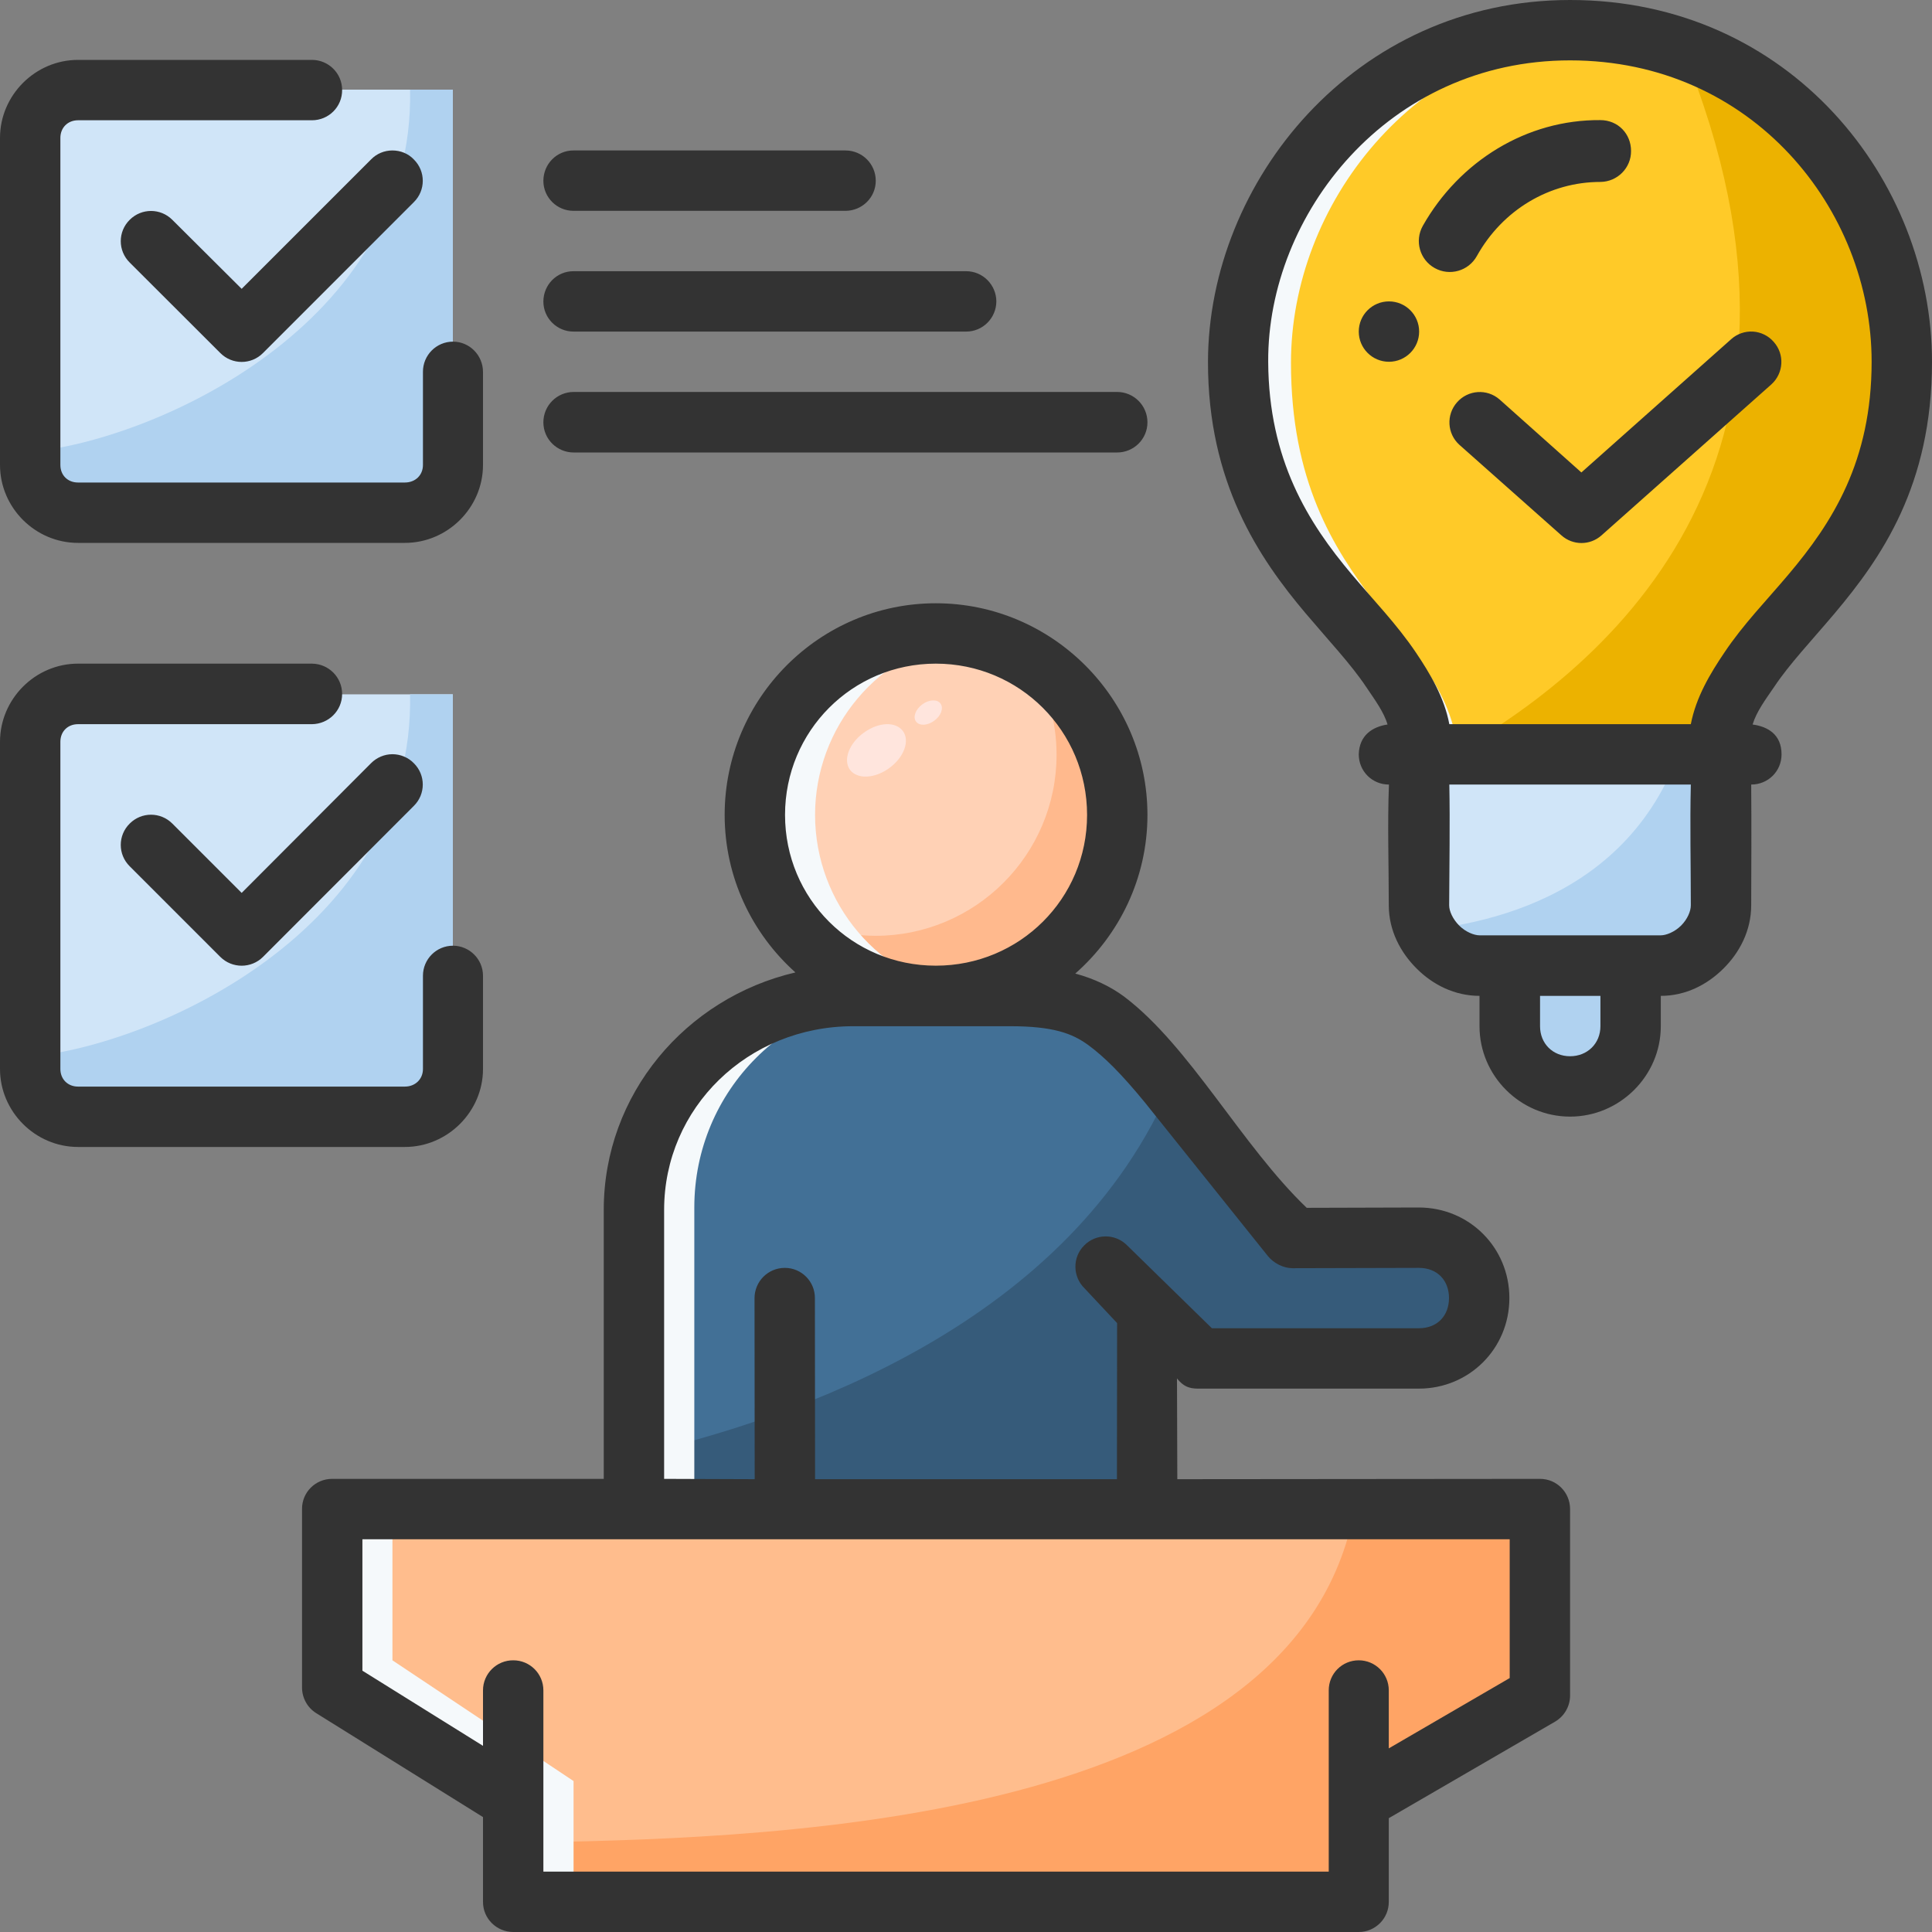 <?xml version="1.0" encoding="UTF-8"?><svg xmlns="http://www.w3.org/2000/svg" xmlns:xlink="http://www.w3.org/1999/xlink" height="48.0" preserveAspectRatio="xMidYMid meet" version="1.0" viewBox="0.0 0.0 48.0 48.0" width="48.0" zoomAndPan="magnify"><rect x="0.0" y="0.0" width="48.0" height="48.0" fill="#808080" stroke="none"/><g><g><path d="M 39 22.5 C 39.832 22.5 40.5 23.168 40.5 24 L 40.5 25.5 C 40.5 26.332 39.832 27 39 27 C 38.168 27 37.5 26.332 37.5 25.5 L 37.5 24 C 37.5 23.168 38.168 22.5 39 22.5" fill="#b0d2f0"/></g><g><path d="M 36.75 16.5 L 41.25 16.5 C 42.082 16.5 42.75 17.168 42.75 18 L 42.75 22.5 C 42.75 23.332 42.082 24 41.25 24 L 36.75 24 C 35.918 24 35.25 23.332 35.25 22.5 L 35.25 18 C 35.25 17.168 35.918 16.5 36.75 16.5" fill="#d0e5f8"/></g><g><path d="M 42.152 16.809 C 41.582 21.594 37.93 22.836 35.379 23.109 C 35.613 23.637 36.137 24 36.75 24 L 41.25 24 C 42.082 24 42.75 23.332 42.75 22.5 L 42.75 18 C 42.75 17.512 42.512 17.082 42.152 16.809" fill="#b0d2f0"/></g><g><path d="M 43.105 19.012 C 43.105 15.691 47.316 14.859 47.316 9.012 C 47.316 4.898 43.992 0.75 39.004 0.75 C 34.016 0.75 30.688 4.898 30.688 9.012 C 30.688 14.859 34.844 15.691 34.844 19.012 L 43.105 19.012" fill="#ffca28"/></g><g><path d="M 41.805 1.23 C 46.031 11.516 39.898 16.734 35.586 19.012 L 43.105 19.012 C 43.105 15.691 47.316 14.859 47.316 9.012 C 47.316 5.73 45.195 2.434 41.805 1.23" fill="#ecb200"/></g><g><path d="M 39.004 0.75 C 34.016 0.75 30.688 4.898 30.688 9.012 C 30.688 14.859 34.844 15.691 34.844 19.012 L 36.23 19.012 C 36.23 15.691 32.074 14.859 32.074 9.012 C 32.074 5.094 35.098 1.148 39.695 0.785 C 39.469 0.766 39.238 0.75 39.004 0.75" fill="#f5f9fb"/></g><g><path d="M 11.25 11.754 C 11.25 12.32 10.797 12.773 10.23 12.773 L 1.77 12.773 C 1.203 12.773 0.75 12.32 0.75 11.754 L 0.75 3.246 C 0.75 2.68 1.203 2.227 1.77 2.227 L 11.25 2.227 L 11.25 11.754" fill="#d0e5f8"/></g><g><path d="M 10.188 2.227 C 10.312 8.078 3.789 10.953 0.75 11.227 L 0.75 11.754 C 0.75 12.316 1.207 12.773 1.77 12.773 L 10.23 12.773 C 10.793 12.773 11.25 12.316 11.25 11.754 L 11.25 2.227 L 10.188 2.227" fill="#b0d2f0"/></g><g><path d="M 11.25 26.777 C 11.25 27.34 10.797 27.797 10.23 27.797 L 1.77 27.797 C 1.203 27.797 0.75 27.34 0.75 26.777 L 0.75 18.27 C 0.75 17.703 1.203 17.25 1.77 17.25 L 11.25 17.25 L 11.25 26.777" fill="#d0e5f8"/></g><g><path d="M 10.188 17.25 C 10.312 23.102 3.789 25.977 0.75 26.25 L 0.75 26.777 C 0.75 27.34 1.207 27.797 1.77 27.797 L 10.23 27.797 C 10.793 27.797 11.25 27.34 11.25 26.777 L 11.25 17.25 L 10.188 17.25" fill="#b0d2f0"/></g><g><path d="M 27.75 20.25 C 27.75 22.734 25.734 24.75 23.25 24.75 C 20.766 24.75 18.75 22.734 18.75 20.25 C 18.75 17.766 20.766 15.75 23.25 15.75 C 25.734 15.75 27.75 17.766 27.75 20.25" fill="#ffd1b5"/></g><g><path d="M 25.59 16.414 C 26.02 17.117 26.25 17.926 26.25 18.75 C 26.25 21.234 24.234 23.25 21.75 23.25 C 20.922 23.246 20.113 23.02 19.41 22.586 C 20.223 23.93 21.68 24.746 23.25 24.75 C 25.734 24.75 27.75 22.734 27.75 20.25 C 27.746 18.684 26.93 17.23 25.59 16.414" fill="#ffb98d"/></g><g><path d="M 23.25 15.75 C 20.766 15.75 18.75 17.766 18.75 20.25 C 18.75 22.734 20.766 24.75 23.25 24.75 C 23.508 24.75 23.762 24.727 24.012 24.684 C 21.844 24.324 20.254 22.449 20.25 20.25 C 20.25 18.059 21.828 16.188 23.984 15.816 C 23.742 15.773 23.496 15.754 23.25 15.75" fill="#f5f9fb"/></g><g><path d="M 28.5 32.25 L 30 33.75 L 35.25 33.75 C 36.082 33.75 36.75 33.082 36.75 32.25 C 36.75 31.418 36.082 30.75 35.25 30.75 L 32.25 30.75 L 29.25 27 C 28.156 25.633 27.75 24.75 25.5 24.75 L 21 24.75 C 18.09 24.75 15.75 27.09 15.75 30 L 15.75 38.25 L 28.5 38.25 L 28.5 32.25" fill="#427096"/></g><g><path d="M 29.137 26.855 C 26.613 32.895 19.758 35.246 15.75 36.164 L 15.75 38.25 L 28.5 38.25 L 28.5 32.25 L 30 33.75 L 35.25 33.75 C 36.082 33.75 36.75 33.082 36.75 32.25 C 36.75 31.418 36.082 30.75 35.25 30.75 L 32.25 30.75 L 29.25 27 C 29.207 26.945 29.176 26.906 29.137 26.855" fill="#365b7a"/></g><g><path d="M 21 24.75 C 18.09 24.75 15.75 27.09 15.75 30 L 15.75 38.25 L 17.25 38.25 L 17.25 30 C 17.25 27.09 19.59 24.75 22.5 24.75 L 21 24.75" fill="#f5f9fb"/></g><g><path d="M 8.25 37.5 L 8.25 42 L 12.75 45 L 12.75 47.25 L 33.75 47.25 L 33.75 45 L 38.25 42 L 38.25 37.5 L 8.25 37.5" fill="#ffbd8d"/></g><g><path d="M 33.652 37.5 C 32.223 45.246 19.418 45.652 13.5 45.77 L 13.5 47.25 L 33.75 47.25 L 33.75 45 L 38.25 42 L 38.25 37.5 L 33.652 37.5" fill="#ffa465"/></g><g><path d="M 8.25 37.5 L 8.25 42 L 12.75 45 L 12.75 47.25 L 14.25 47.25 L 14.25 44.25 L 9.75 41.25 L 9.75 37.5 L 8.25 37.5" fill="#f5f9fb"/></g><g><path d="M 39.008 0 C 33.648 0 30.02 4.523 30.012 8.988 C 30.008 11.988 31.277 13.863 32.438 15.238 C 33.02 15.926 33.566 16.504 33.934 17.055 C 34.148 17.375 34.379 17.68 34.473 18 C 34.102 18.055 33.77 18.266 33.758 18.742 C 33.758 19.156 34.086 19.492 34.508 19.492 C 34.469 20.477 34.504 21.496 34.504 22.492 C 34.504 23.121 34.797 23.668 35.199 24.066 C 35.598 24.465 36.141 24.742 36.758 24.742 L 36.758 25.496 C 36.758 26.73 37.773 27.742 39.008 27.742 C 40.242 27.742 41.262 26.73 41.262 25.496 L 41.262 24.742 C 41.879 24.742 42.414 24.465 42.816 24.066 C 43.219 23.668 43.508 23.121 43.508 22.492 C 43.512 21.496 43.516 20.477 43.508 19.492 C 43.93 19.492 44.262 19.16 44.262 18.742 C 44.262 18.242 43.914 18.051 43.543 18 C 43.641 17.676 43.867 17.375 44.086 17.055 C 44.453 16.504 45 15.926 45.582 15.238 C 46.738 13.863 48 12.066 48 8.988 C 48 4.484 44.48 0 39.008 0 Z M 1.938 1.488 C 0.875 1.488 0 2.367 0 3.426 L 0 11.551 C 0 12.613 0.875 13.488 1.938 13.488 L 10.059 13.488 C 11.121 13.488 12 12.613 12 11.551 L 12 9.242 C 12 8.828 11.668 8.488 11.254 8.488 C 10.84 8.488 10.504 8.828 10.508 9.242 L 10.508 11.551 C 10.508 11.809 10.316 11.988 10.059 11.988 L 1.938 11.988 C 1.684 11.988 1.5 11.809 1.5 11.551 L 1.5 3.426 C 1.5 3.172 1.684 2.988 1.938 2.988 L 7.75 2.988 C 8.168 2.988 8.504 2.652 8.5 2.234 C 8.5 1.824 8.164 1.488 7.75 1.488 Z M 39.008 1.5 C 43.543 1.5 46.5 5.203 46.5 8.988 C 46.5 11.465 45.52 12.988 44.434 14.273 C 43.891 14.918 43.309 15.512 42.84 16.215 C 42.492 16.73 42.137 17.32 42.008 17.992 L 36.008 17.992 C 35.883 17.324 35.527 16.73 35.18 16.215 C 34.707 15.512 34.129 14.918 33.586 14.273 C 32.5 12.988 31.52 11.426 31.508 8.988 C 31.488 5.336 34.477 1.5 39.008 1.5 Z M 39.758 2.984 C 37.938 2.969 36.262 3.996 35.348 5.613 C 35.141 5.984 35.273 6.453 35.645 6.66 C 36.016 6.867 36.484 6.734 36.691 6.363 C 37.332 5.211 38.5 4.52 39.762 4.52 C 40.184 4.516 40.527 4.172 40.523 3.75 C 40.523 3.328 40.203 2.984 39.758 2.984 Z M 9.75 3.738 C 9.551 3.738 9.359 3.816 9.219 3.961 L 6.004 7.176 L 4.281 5.461 C 3.988 5.168 3.516 5.168 3.223 5.461 C 2.926 5.754 2.926 6.23 3.223 6.523 L 5.473 8.77 C 5.766 9.066 6.242 9.066 6.535 8.77 L 10.281 5.023 C 10.578 4.73 10.578 4.254 10.281 3.961 C 10.145 3.816 9.949 3.738 9.75 3.738 Z M 14.254 3.738 C 13.836 3.734 13.5 4.074 13.5 4.492 C 13.5 4.906 13.84 5.242 14.254 5.238 L 21.004 5.238 C 21.418 5.238 21.758 4.906 21.758 4.492 C 21.758 4.074 21.422 3.738 21.004 3.738 Z M 14.254 6.738 C 13.836 6.734 13.5 7.074 13.5 7.492 C 13.5 7.906 13.84 8.242 14.254 8.238 L 24.004 8.238 C 24.418 8.238 24.75 7.902 24.754 7.492 C 24.754 7.078 24.418 6.738 24.004 6.738 Z M 34.508 7.488 C 34.094 7.488 33.758 7.824 33.758 8.238 C 33.758 8.652 34.094 8.988 34.508 8.988 C 34.922 8.988 35.258 8.652 35.258 8.238 C 35.258 7.824 34.922 7.488 34.508 7.488 Z M 43.551 8.238 C 43.355 8.227 43.16 8.293 43.012 8.426 L 39.289 11.738 L 37.258 9.926 C 36.945 9.652 36.473 9.684 36.199 9.996 C 35.926 10.305 35.953 10.777 36.258 11.051 L 38.793 13.301 C 39.078 13.555 39.504 13.555 39.789 13.301 L 44.008 9.551 C 44.316 9.273 44.344 8.801 44.066 8.492 C 43.938 8.344 43.75 8.25 43.551 8.238 Z M 14.254 9.738 C 13.836 9.738 13.5 10.078 13.5 10.492 C 13.5 10.91 13.84 11.242 14.254 11.242 L 27.754 11.242 C 28.168 11.242 28.508 10.91 28.508 10.492 C 28.508 10.078 28.172 9.738 27.754 9.738 Z M 23.25 14.988 C 20.359 14.988 18.004 17.355 18.004 20.246 C 18.004 21.797 18.684 23.195 19.762 24.16 C 17.039 24.793 15 27.188 15 30.059 L 15 36.742 L 8.25 36.742 C 7.836 36.742 7.5 37.078 7.504 37.492 L 7.504 41.926 C 7.504 42.184 7.637 42.426 7.855 42.562 L 12 45.145 L 12 47.246 C 11.996 47.664 12.336 48 12.754 48 L 33.758 48 C 34.172 48 34.508 47.66 34.504 47.246 L 34.504 45.172 L 38.637 42.773 C 38.867 42.637 39.008 42.391 39.008 42.125 L 39.008 37.492 C 39.008 37.078 38.676 36.742 38.262 36.742 L 29.25 36.75 L 29.242 34.246 C 29.438 34.496 29.621 34.5 29.805 34.5 L 35.25 34.5 C 36.504 34.5 37.5 33.504 37.5 32.25 C 37.5 30.996 36.504 30 35.25 30 L 32.465 30.008 C 30.848 28.461 29.566 25.996 27.926 24.758 C 27.586 24.508 27.188 24.316 26.715 24.188 C 27.812 23.223 28.508 21.812 28.508 20.246 C 28.508 17.355 26.145 14.988 23.25 14.988 Z M 1.938 16.488 C 0.875 16.488 0 17.367 0 18.43 L 0 26.559 C 0 27.617 0.875 28.496 1.938 28.496 L 10.059 28.496 C 11.121 28.496 12 27.617 12 26.559 L 12 24.242 C 12 23.832 11.664 23.496 11.254 23.496 C 10.84 23.496 10.508 23.832 10.508 24.242 L 10.508 26.559 C 10.508 26.812 10.316 26.996 10.059 26.996 L 1.938 26.996 C 1.684 26.996 1.5 26.812 1.5 26.559 L 1.5 18.43 C 1.5 18.172 1.684 17.992 1.938 17.992 L 7.75 17.992 C 8.164 17.988 8.5 17.656 8.5 17.242 C 8.5 16.828 8.168 16.492 7.75 16.488 Z M 23.25 16.488 C 25.332 16.488 27.008 18.164 27.008 20.246 C 27.008 22.328 25.332 23.992 23.25 23.992 C 21.172 23.992 19.504 22.328 19.504 20.246 C 19.504 18.164 21.172 16.488 23.25 16.488 Z M 9.75 18.738 C 9.551 18.738 9.359 18.82 9.219 18.961 L 6.004 22.184 L 4.281 20.461 C 3.988 20.168 3.516 20.168 3.223 20.461 C 2.926 20.754 2.926 21.23 3.223 21.523 L 5.473 23.773 C 5.766 24.066 6.242 24.066 6.535 23.773 L 10.281 20.023 C 10.578 19.73 10.578 19.254 10.281 18.961 C 10.145 18.82 9.949 18.738 9.75 18.738 Z M 36.008 19.492 L 42.008 19.492 C 41.984 20.48 42.008 21.496 42.008 22.492 C 42.008 22.637 41.926 22.836 41.766 22.996 C 41.605 23.156 41.395 23.238 41.262 23.238 L 36.758 23.238 C 36.625 23.238 36.414 23.156 36.254 22.996 C 36.094 22.836 36.004 22.637 36.004 22.492 C 36.008 21.5 36.027 20.469 36.008 19.492 Z M 38.262 24.742 L 39.762 24.742 L 39.762 25.496 C 39.762 25.926 39.438 26.242 39.008 26.242 C 38.578 26.242 38.262 25.926 38.262 25.496 Z M 21.199 25.496 L 25.09 25.496 C 26.164 25.496 26.637 25.672 27.039 25.965 C 27.441 26.262 27.855 26.672 28.445 27.391 L 31.504 31.211 C 31.645 31.383 31.887 31.508 32.109 31.508 L 35.25 31.5 C 35.719 31.5 36 31.82 36 32.25 C 36 32.68 35.719 33 35.25 33 L 30.109 33 L 27.996 30.934 C 27.699 30.641 27.223 30.648 26.934 30.945 C 26.641 31.238 26.648 31.719 26.945 32.008 L 27.754 32.871 L 27.75 36.75 L 20.25 36.75 L 20.246 32.254 C 20.25 31.84 19.914 31.5 19.5 31.5 C 19.082 31.5 18.746 31.836 18.746 32.254 L 18.75 36.75 L 16.5 36.742 L 16.5 30.059 C 16.5 27.527 18.574 25.496 21.199 25.496 Z M 9.004 38.242 L 37.508 38.242 L 37.508 41.691 L 34.504 43.438 L 34.504 41.996 C 34.504 41.582 34.168 41.25 33.758 41.25 C 33.344 41.25 33.012 41.582 33.012 41.996 L 33.012 46.5 L 13.5 46.5 L 13.5 41.996 C 13.5 41.582 13.164 41.25 12.754 41.25 C 12.34 41.246 12 41.582 12 41.996 L 12 43.375 L 9.004 41.508 L 9.004 38.242" fill="#333"/></g><g><path d="M 23.172 17.402 C 23.09 17.406 22.996 17.438 22.914 17.5 C 22.746 17.625 22.676 17.816 22.758 17.926 C 22.84 18.039 23.043 18.031 23.211 17.906 C 23.379 17.785 23.449 17.594 23.367 17.48 C 23.324 17.422 23.254 17.398 23.172 17.402 Z M 22.016 17.992 C 21.836 18 21.637 18.074 21.457 18.207 C 21.094 18.469 20.941 18.883 21.117 19.125 C 21.297 19.367 21.73 19.348 22.094 19.082 C 22.461 18.816 22.609 18.406 22.434 18.164 C 22.344 18.043 22.191 17.984 22.016 17.992" fill="#ffe5dd"/></g></g></svg>